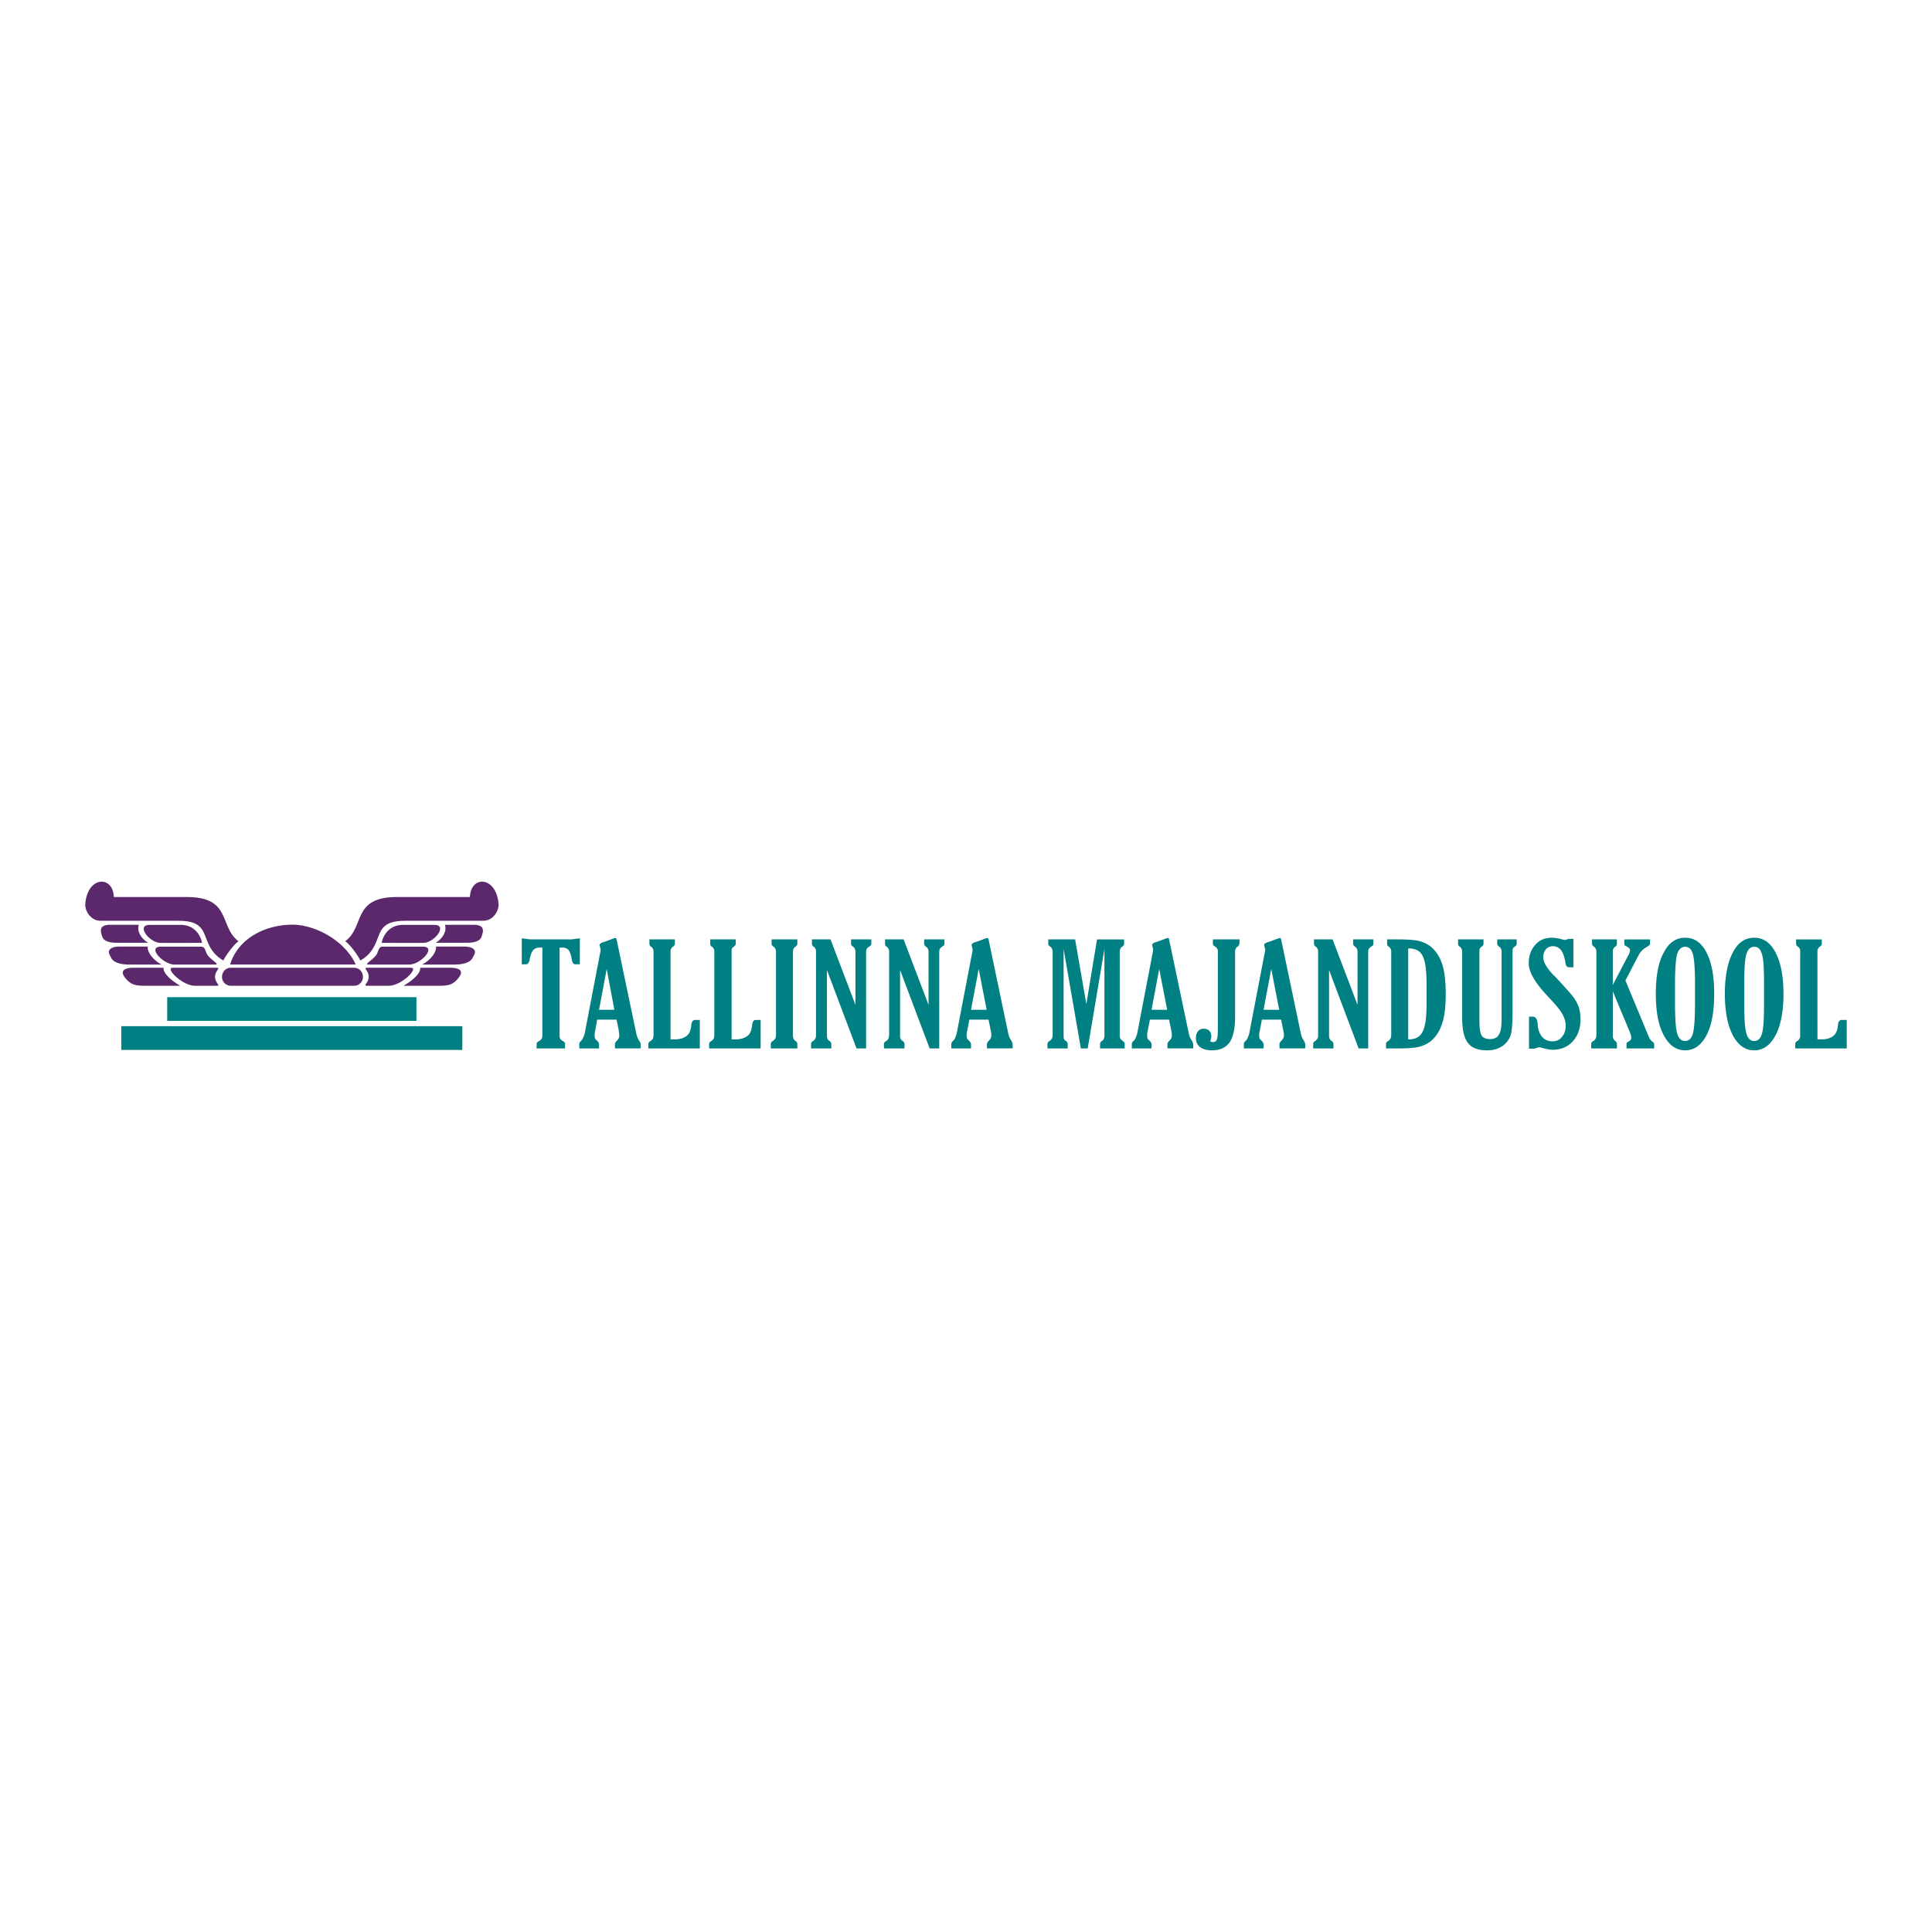 <svg xmlns="http://www.w3.org/2000/svg" width="2500" height="2500" viewBox="0 0 192.756 192.756"><g fill-rule="evenodd" clip-rule="evenodd"><path fill="#fff" d="M0 0h192.756v192.756H0V0z"/><path d="M56.732 93.724c.137 0 .328 0 .492-.028.191-.027.41-.054.628-.082v2.596h-.438c-.191 0-.301-.137-.355-.437-.027-.136-.055-.246-.055-.301-.082-.355-.191-.574-.301-.71a.782.782 0 0 0-.574-.219h-.299v8.801c0 .109.027.218.055.272.027.083.109.138.219.22 0 0 .027.026.082.055.137.054.191.163.191.3v.41h-2.843v-.41c0-.137.082-.246.219-.3.027-.028.055-.055.082-.055a.825.825 0 0 0 .219-.22.686.686 0 0 0 .055-.272v-8.801h-.329c-.218 0-.41.082-.546.219s-.246.355-.328.71a.678.678 0 0 0-.055.273c-.082.301-.191.464-.355.464h-.438v-2.596c.219.028.41.055.602.082.191.028.355.028.519.028h3.553v.001zm3.034 7.023h1.53l-.765-4.072-.765 4.072zm-.192.983l-.191 1.121c0 .027-.028.055-.028.082-.027.191-.027.328-.027.41 0 .191.055.355.219.464.137.137.219.273.219.383v.41h-1.968v-.41c0-.137.055-.246.137-.3l.055-.055c.082-.11.191-.246.246-.438.082-.164.137-.438.191-.766l1.503-7.844-.082-.41s-.027 0-.027-.028v-.054c0-.137.164-.246.465-.328h.027l.656-.246c.219-.082.355-.137.355-.137.055 0 .109 0 .137.027.027.028.055.055.055.11l1.968 9.401c.055.246.137.465.246.655.137.191.191.328.191.41v.41h-2.569v-.41c0-.137.082-.246.219-.383s.219-.3.219-.464c0-.082 0-.164-.027-.246 0-.082-.027-.164-.027-.273l-.219-1.094h-1.943v.003zm5.63-6.558v-.219a.67.67 0 0 0-.055-.273c-.027-.082-.082-.137-.164-.219 0 0-.027-.027-.055-.027-.109-.083-.137-.164-.137-.301v-.41h2.542v.41c0 .137-.055.218-.164.301-.027 0-.055.027-.055.027-.082.082-.137.137-.164.219a.692.692 0 0 0-.055.273V103.699h.383c.382 0 .711-.055.957-.191a1.03 1.03 0 0 0 .574-.547 2.26 2.26 0 0 0 .164-.711c.027-.328.164-.492.383-.492h.464v2.843h-5.138v-.41c0-.137.054-.246.191-.3.027-.028.055-.055.083-.055.082-.082.164-.165.191-.246.027-.082.055-.191.055-.355v-8.063zm6.067 0v-.219a.67.67 0 0 0-.055-.273c-.027-.082-.082-.137-.164-.219 0 0-.027-.027-.055-.027-.109-.083-.137-.164-.137-.301v-.41h2.542v.41c0 .137-.055.218-.164.301-.027 0-.055.027-.055.027-.082.082-.137.137-.164.219-.027.055-.027.164-.027.273V103.699h.355c.382 0 .71-.055.956-.191.273-.109.465-.301.574-.547a2.26 2.26 0 0 0 .164-.711c.027-.328.164-.492.383-.492h.464v2.843H70.75v-.41c0-.137.055-.246.191-.3.027-.028.055-.055.082-.055.082-.082.164-.165.191-.246.027-.082.055-.191.055-.355v-8.063h.002zm7.844 7.953v.219c0 .109.027.218.054.272a.435.435 0 0 0 .165.22s.027 0 .027.026a.356.356 0 0 1 .191.328v.41h-2.651v-.41c0-.137.055-.246.164-.3a.378.378 0 0 0 .082-.055c.109-.082.164-.165.218-.246.027-.082.055-.191.055-.355v-8.281a.67.67 0 0 0-.055-.273c-.027-.082-.082-.137-.164-.219 0 0-.027-.027-.055-.027-.109-.083-.164-.164-.164-.301v-.41h2.569v.41c0 .137-.055.218-.164.301-.028 0-.028.027-.055.027-.082.082-.137.137-.165.219a.694.694 0 0 0-.054.273v8.172h.002zm3.389-6.341v6.56c0 .109.027.218.055.272a.428.428 0 0 0 .164.22s.027.026.055.026a.39.39 0 0 1 .164.328v.41H80.92v-.41c0-.137.054-.246.164-.3.028-.028.055-.055.083-.055a.509.509 0 0 0 .191-.246c.054-.082.054-.191.054-.355v-8.281c0-.109 0-.219-.054-.273-.028-.082-.083-.137-.137-.219-.027 0-.054-.027-.082-.027-.082-.083-.136-.164-.136-.301v-.41h1.858l2.487 6.531v-5.302a.67.67 0 0 0-.055-.273.425.425 0 0 0-.164-.219s-.027-.027-.054-.027c-.109-.083-.165-.164-.165-.301v-.41h2.022v.41c0 .137-.054.218-.164.273-.027.028-.055.055-.082.055a.837.837 0 0 0-.219.219 1.026 1.026 0 0 0-.055.328v9.593h-.957l-2.951-7.816zm7.297 0v6.56c0 .109 0 .218.055.272a.428.428 0 0 0 .164.22s.027.026.055.026a.39.39 0 0 1 .164.328v.41h-2.05v-.41c0-.137.055-.246.191-.3.027-.028.055-.055.082-.055.082-.082.164-.165.191-.246.027-.082.055-.191.055-.355v-8.281a.688.688 0 0 0-.055-.273c-.028-.082-.082-.137-.164-.219 0 0-.027-.027-.055-.027-.109-.083-.137-.164-.137-.301v-.41h1.858l2.487 6.531v-5.302a.67.67 0 0 0-.055-.273c-.055-.082-.109-.164-.191-.219 0 0 0-.027-.027-.027-.109-.083-.164-.164-.164-.301v-.41h2.022v.41c0 .137-.055.218-.164.273a.347.347 0 0 0-.082.055.837.837 0 0 0-.219.219 1.026 1.026 0 0 0-.055.328v9.593h-.957l-2.949-7.816zm7.078 3.963h1.559l-.793-4.072-.766 4.072zm-.164.983l-.219 1.121c0 .027 0 .055-.026.082-.028.191-.028.328-.028.41 0 .191.055.355.219.464.137.137.219.273.219.383v.41h-1.967v-.41c0-.137.055-.246.136-.3l.055-.055a.976.976 0 0 0 .246-.438c.082-.164.137-.438.191-.766l1.503-7.844-.082-.41v-.028c-.027-.027-.027-.027-.027-.054 0-.137.164-.246.465-.328h.027l.656-.246c.219-.082.355-.137.383-.137s.082 0 .109.027c.027.028.054.055.054.11l1.968 9.401c.055.246.137.465.273.655.109.191.164.328.164.41v.41h-2.568v-.41c0-.137.082-.246.218-.383.137-.137.219-.3.219-.464v-.246c-.027-.082-.027-.164-.055-.273l-.219-1.094h-1.914v.003zm11.67-1.557l1.066-6.449h2.705v.41c0 .137-.055.218-.164.301-.027 0-.055.027-.055.027a.425.425 0 0 0-.164.219.607.607 0 0 0-.055.273v8.336c0 .136.028.246.055.327a.81.81 0 0 0 .219.22l.055.055c.109.054.164.163.164.3v.41h-2.46v-.41c0-.137.056-.246.165-.328.026 0 .055-.026.055-.026a.426.426 0 0 0 .163-.22.686.686 0 0 0 .055-.272V94.68l-1.667 9.921h-.683l-1.723-9.921v8.664c0 .109 0 .218.028.272.026.083.108.164.163.22.027 0 .027.026.055.026a.39.39 0 0 1 .164.328v.41h-2.022v-.41c0-.137.055-.246.164-.3a.347.347 0 0 0 .082-.055c.109-.082.164-.165.219-.246.027-.082.055-.191.055-.355v-8.281a.574.574 0 0 0-.055-.273c-.027-.082-.082-.137-.164-.219-.027 0-.027-.027-.055-.027-.109-.083-.164-.164-.164-.301v-.41h2.679l1.12 6.45zm6.505.574h1.558l-.793-4.072-.765 4.072zm-.164.983l-.219 1.121c0 .027 0 .055-.027.082-.027.191-.027.328-.027.41 0 .191.055.355.219.464.137.137.219.273.219.383v.41h-1.968v-.41c0-.137.055-.246.137-.3l.055-.055a.976.976 0 0 0 .246-.438c.082-.164.137-.438.191-.766l1.503-7.844-.082-.41v-.028c-.027-.027-.027-.027-.027-.054 0-.137.164-.246.464-.328h.027l.656-.246c.219-.082.355-.137.383-.137s.082 0 .109.027c.027.028.055.055.055.11l1.968 9.401c.055.246.137.465.273.655.109.191.164.328.164.41v.41h-2.569v-.41c0-.137.082-.246.219-.383s.219-.3.219-.464v-.246c-.027-.082-.027-.164-.055-.273l-.219-1.094h-1.914v.003zm6.777-6.558v-.246c0-.109 0-.191-.055-.246-.026-.082-.081-.137-.191-.219 0 0-.026-.027-.081-.055-.109-.055-.165-.136-.165-.273v-.41h2.651v.41c-.027.137-.055.218-.164.301-.027 0-.055.027-.055.027a.425.425 0 0 0-.164.219.692.692 0 0 0-.055.273v6.505c0 1.175-.191 2.021-.546 2.541-.383.52-.957.793-1.776.793-.492 0-.875-.109-1.176-.328a1.077 1.077 0 0 1-.41-.874c0-.301.055-.52.219-.711.137-.164.328-.246.547-.246s.41.055.547.191.219.301.219.52c0 .109 0 .191-.027.301l-.082.246c.055.026.082.054.137.054a.3.3 0 0 0 .136.027c.191 0 .329-.081.383-.246.083-.136.109-.519.109-1.065v-7.489h-.001zm4.564 5.575h1.558l-.793-4.072-.765 4.072zm-.164.983l-.219 1.121c0 .027 0 .055-.027.082-.027.191-.027.328-.027.41 0 .191.055.355.219.464.137.137.219.273.219.383v.41H124.1v-.41c0-.137.055-.246.137-.3l.055-.055a.976.976 0 0 0 .246-.438c.082-.164.137-.438.191-.766l1.503-7.844-.082-.41v-.028c-.027-.027-.027-.027-.027-.054 0-.137.164-.246.465-.328h.027l.655-.246c.246-.082.355-.137.383-.137s.082 0 .109.027c.027.028.055.055.055.11l1.968 9.401c.055.246.137.465.273.655.109.191.164.328.164.41v.41h-2.569v-.41c0-.137.082-.246.219-.383s.219-.3.219-.464v-.246c-.027-.082-.027-.164-.055-.273l-.219-1.094h-1.914v.003zm6.697-4.946v6.56c0 .109.027.218.054.272a.439.439 0 0 0 .164.22s.027.026.055.026a.39.39 0 0 1 .164.328v.41h-2.022v-.41c0-.137.055-.246.164-.3.027-.028.055-.055.082-.055.082-.082.164-.165.191-.246.055-.082.055-.191.055-.355v-8.281c0-.109 0-.219-.055-.273-.027-.082-.082-.137-.137-.219-.027 0-.055-.027-.082-.027-.082-.083-.137-.164-.137-.301v-.41h1.858l2.487 6.531v-5.302a.67.67 0 0 0-.055-.273c-.027-.082-.109-.164-.164-.219-.027 0-.027-.027-.055-.027-.109-.083-.164-.164-.164-.301v-.41h2.022v.41c0 .137-.055.218-.164.273a.347.347 0 0 0-.082.055.837.837 0 0 0-.219.219 1.026 1.026 0 0 0-.055.328v9.593h-.956l-2.949-7.816zm7.897-2.159v9.074h.055c.656 0 1.121-.246 1.366-.738.273-.492.41-1.394.41-2.761v-2.077c0-1.366-.137-2.295-.41-2.787-.245-.465-.71-.711-1.366-.711h-.055zm-1.694.547v-.219a.574.574 0 0 0-.055-.273c-.027-.082-.082-.137-.164-.219 0 0-.027-.027-.055-.027-.109-.083-.137-.164-.137-.301v-.41h1.094c.956 0 1.667.055 2.104.164.437.109.819.301 1.147.547.52.437.902 1.011 1.148 1.75.245.765.355 1.748.355 2.979 0 1.229-.11 2.214-.355 2.951-.246.766-.629 1.34-1.148 1.777a3.209 3.209 0 0 1-1.147.546c-.438.109-1.148.164-2.104.164h-1.202v-.41c0-.137.054-.246.163-.3.055-.028.082-.055.109-.055.082-.082.137-.165.191-.246.027-.082.055-.191.055-.355v-8.063h.001zm11.013 0v-.219a.67.67 0 0 0-.055-.273c-.027-.082-.082-.137-.164-.219 0 0-.027-.027-.054-.027-.11-.083-.165-.164-.165-.301v-.41h1.941v.41c0 .137-.055.218-.164.301-.027 0-.055.027-.055.027-.082.055-.137.137-.164.191s-.027.164-.027.273v6.177c0 .874-.055 1.476-.109 1.831-.055.328-.164.628-.328.847a2.012 2.012 0 0 1-.848.738c-.354.191-.792.273-1.284.273-.874 0-1.53-.246-1.886-.738-.383-.492-.574-1.339-.574-2.541v-6.56a.67.67 0 0 0-.055-.273c-.027-.082-.082-.137-.163-.219 0 0-.027-.027-.056-.027-.108-.083-.136-.164-.136-.301v-.41h2.542v.41c0 .137-.055.218-.165.301-.026 0-.055.027-.055.027-.055.055-.109.137-.164.191-.026.055-.026.164-.026.273V101.893c0 .711.081 1.176.219 1.422.163.245.437.354.847.354s.71-.136.875-.437c.19-.301.272-.82.272-1.585v-6.475h.001zm2.734 9.456v-3.198h.355c.272 0 .437.191.491.574.027.164.027.301.027.383.082.492.246.875.492 1.121s.574.383.984.383c.382 0 .71-.137.929-.438.246-.273.383-.656.383-1.121 0-.355-.109-.738-.301-1.093-.164-.355-.574-.848-1.175-1.503-.082-.083-.191-.191-.355-.383-1.229-1.312-1.858-2.378-1.858-3.226 0-.765.219-1.394.655-1.858.41-.492.984-.711 1.641-.711.301 0 .574.055.847.11.273.082.41.109.438.109.082 0 .164-.028.246-.055.109-.028.164-.055.191-.055h.438v2.842h-.438c-.191 0-.328-.164-.355-.438a4.28 4.28 0 0 0-.082-.437c-.109-.438-.273-.766-.438-.93a1.01 1.01 0 0 0-.737-.301c-.273 0-.52.109-.684.301s-.273.465-.273.793c0 .492.355 1.093 1.039 1.804.137.108.219.218.272.273.52.546.902.983 1.148 1.257s.465.547.655.793c.191.3.355.628.465.956.082.355.137.71.137 1.121 0 .874-.246 1.612-.766 2.187-.519.573-1.202.847-2.021.847-.273 0-.547-.055-.848-.137s-.438-.109-.465-.109c-.055 0-.137.027-.273.055a.714.714 0 0 1-.273.082h-.491v.002zm8.772-10.904v.41c0 .137-.055.218-.137.301-.027 0-.055.027-.055.027a.425.425 0 0 0-.164.219c-.055.055-.055.137-.055.273v3.307l1.531-2.924c.082-.137.137-.246.137-.328.027-.082.055-.164.055-.219 0-.109-.109-.219-.273-.328-.191-.082-.301-.164-.301-.246v-.491h2.568v.464c0 .082-.163.191-.437.355-.301.191-.52.41-.684.711l-1.339 2.568 2.351 5.657c.081.165.163.301.3.411.164.108.219.19.219.3v.41h-2.76v-.492c0-.055.082-.137.246-.218.137-.083.219-.191.219-.301 0-.082 0-.191-.027-.301s-.082-.219-.109-.328l-1.695-4.045v4.428c0 .109 0 .218.055.272a.428.428 0 0 0 .164.22l.027.026a.39.39 0 0 1 .164.328v.41h-2.568v-.41c0-.137.055-.246.164-.3.055-.028.081-.055.109-.055.081-.082.137-.165.191-.246.026-.082.054-.191.054-.355v-8.281a.59.59 0 0 0-.054-.273c-.028-.082-.083-.137-.165-.219-.026 0-.026-.027-.055-.027-.108-.083-.163-.164-.163-.301v-.41h2.487v.001zm6.806 11.068c-.902 0-1.612-.52-2.132-1.503-.547-1.012-.793-2.378-.793-4.127 0-1.75.246-3.144.793-4.127.52-1.011 1.229-1.476 2.132-1.476.901 0 1.612.465 2.131 1.476.52.983.766 2.377.766 4.127 0 1.749-.246 3.143-.766 4.127-.519.983-1.23 1.503-2.131 1.503zm.983-4.619v-2.05c0-1.503-.082-2.486-.219-2.951-.137-.492-.41-.711-.765-.711-.383 0-.629.246-.793.711-.137.492-.219 1.476-.219 2.951v2.05c0 1.477.082 2.46.219 2.952.164.491.41.737.793.737.354 0 .628-.246.765-.71.137-.492.219-1.476.219-2.979zm5.904 4.619c-.901 0-1.612-.52-2.132-1.503-.52-1.012-.793-2.378-.793-4.127 0-1.75.273-3.144.793-4.127.52-1.011 1.23-1.476 2.132-1.476s1.612.465 2.132 1.476c.52.983.792 2.377.792 4.127 0 1.749-.272 3.143-.792 4.127-.52.983-1.231 1.503-2.132 1.503zm.983-4.619v-2.05c0-1.503-.055-2.486-.218-2.951-.137-.492-.383-.711-.766-.711-.355 0-.629.246-.765.711-.165.492-.22 1.476-.22 2.951v2.05c0 1.477.055 2.46.22 2.952.136.491.409.737.765.737.383 0 .629-.246.766-.71.163-.492.218-1.476.218-2.979zm3.608-5.001v-.219c0-.109 0-.219-.028-.273-.054-.082-.108-.137-.163-.219-.027 0-.055-.027-.082-.027-.082-.083-.137-.164-.137-.301v-.41h2.568v.41c0 .137-.055.218-.163.301-.028 0-.055.027-.083.027-.054.082-.108.137-.136.219-.055.055-.055.164-.055.273V103.699h.355c.382 0 .71-.055.983-.191.246-.109.438-.301.547-.547.081-.191.136-.41.164-.711.026-.328.163-.492.382-.492h.492v2.843h-5.138v-.41c0-.137.055-.246.164-.3.027-.028.055-.055.082-.055a.509.509 0 0 0 .191-.246c.055-.082.055-.191.055-.355v-8.063h.002zM16.682 99.486h24.867v2.368H16.682v-2.368zM12.104 102.381h34.023v2.368H12.104v-2.368z" fill="#008083"/><path d="M10.019 91.865h7.75c1.378 0 1.9.296 2.267.715.653.726.562 2.298 2.247 3.248.266-.541 1.072-1.634 1.511-1.92-1.971-1.481-.653-4.412-5.157-4.412h-7.281c-.071-2.195-2.645-2.093-2.849.705-.051.653.531 1.664 1.512 1.664zM48.221 91.865H40.47c-1.368 0-1.899.296-2.267.715-.643.726-.551 2.298-2.247 3.248-.266-.541-1.062-1.634-1.511-1.92 1.981-1.481.664-4.412 5.157-4.412h7.281c.082-2.195 2.645-2.093 2.859.705.041.653-.531 1.664-1.521 1.664z" fill="#5b296b"/><path d="M11.652 94.061h3.125c-.674-.398-1.144-1.113-.93-1.797h-2.9c-.429 0-.99.112-.868.756.031.163.082.327.133.459.154.439.746.582 1.44.582zM46.597 94.061h-3.125c.664-.398 1.133-1.113.919-1.797h2.9c.439 0 .99.112.878.756-.031.163-.092.327-.132.459-.164.439-.756.582-1.44.582zM13 96.236h3.125c-.878-.449-1.48-1.307-1.378-1.798h-2.9c-.439 0-1.236.174-.909.828.082.153.123.245.194.368.337.52 1.174.602 1.868.602zM45.239 96.236h-3.125c.878-.449 1.481-1.307 1.378-1.798h2.9c.439 0 1.246.174.919.828-.082.153-.133.245-.204.368-.326.52-1.174.602-1.868.602zM14.44 98.35h3.533c-.837-.49-1.726-1.235-1.654-1.797h-3.043c-.48 0-1.46.123-.817.971.562.734 1.052.826 1.981.826zM43.809 98.35h-3.543c.837-.49 1.736-1.235 1.654-1.797h3.043c.48 0 1.471.123.817.971-.551.734-1.052.826-1.971.826z" fill="#5b296b"/><path d="M16.002 94.071c1.113.01 3.033 0 4.146 0 .041 0-.296-1.797-2.134-1.797H14.93c-1.399 0-.02 1.787 1.072 1.797zM42.247 94.071c-1.124.01-3.033 0-4.156 0-.041 0 .296-1.797 2.134-1.797h3.094c1.399 0 .02 1.787-1.072 1.797zM17.432 96.236h4.013c.511 0-.225-.347-.674-.868-.337-.409-.225-.919-.715-.919h-4.013c-1.389 0 .205 1.787 1.389 1.787zM40.807 96.236h-4.003c-.521 0 .225-.347.664-.868.347-.409.234-.919.714-.919h4.013c1.389 0-.204 1.787-1.388 1.787zM19.454 98.35h2.134c.521 0-.153-.245-.133-.929.021-.603.623-.868.133-.868h-4.36c-.807 0 .95 1.797 2.226 1.797zM38.785 98.35H36.65c-.521 0 .153-.245.133-.929-.01-.603-.612-.868-.133-.868h4.36c.807 0-.939 1.797-2.225 1.797zM23.028 96.553h12.305c.521 0 .878.419.878.919 0 .49-.389.878-.878.878H23.028a.878.878 0 0 1-.878-.878c0-.5.357-.919.878-.919zM22.957 96.227c.888-2.809 3.788-3.973 6.198-3.973 2.399 0 5.32 1.685 6.331 3.973H22.957z" fill="#5b296b"/></g></svg>
